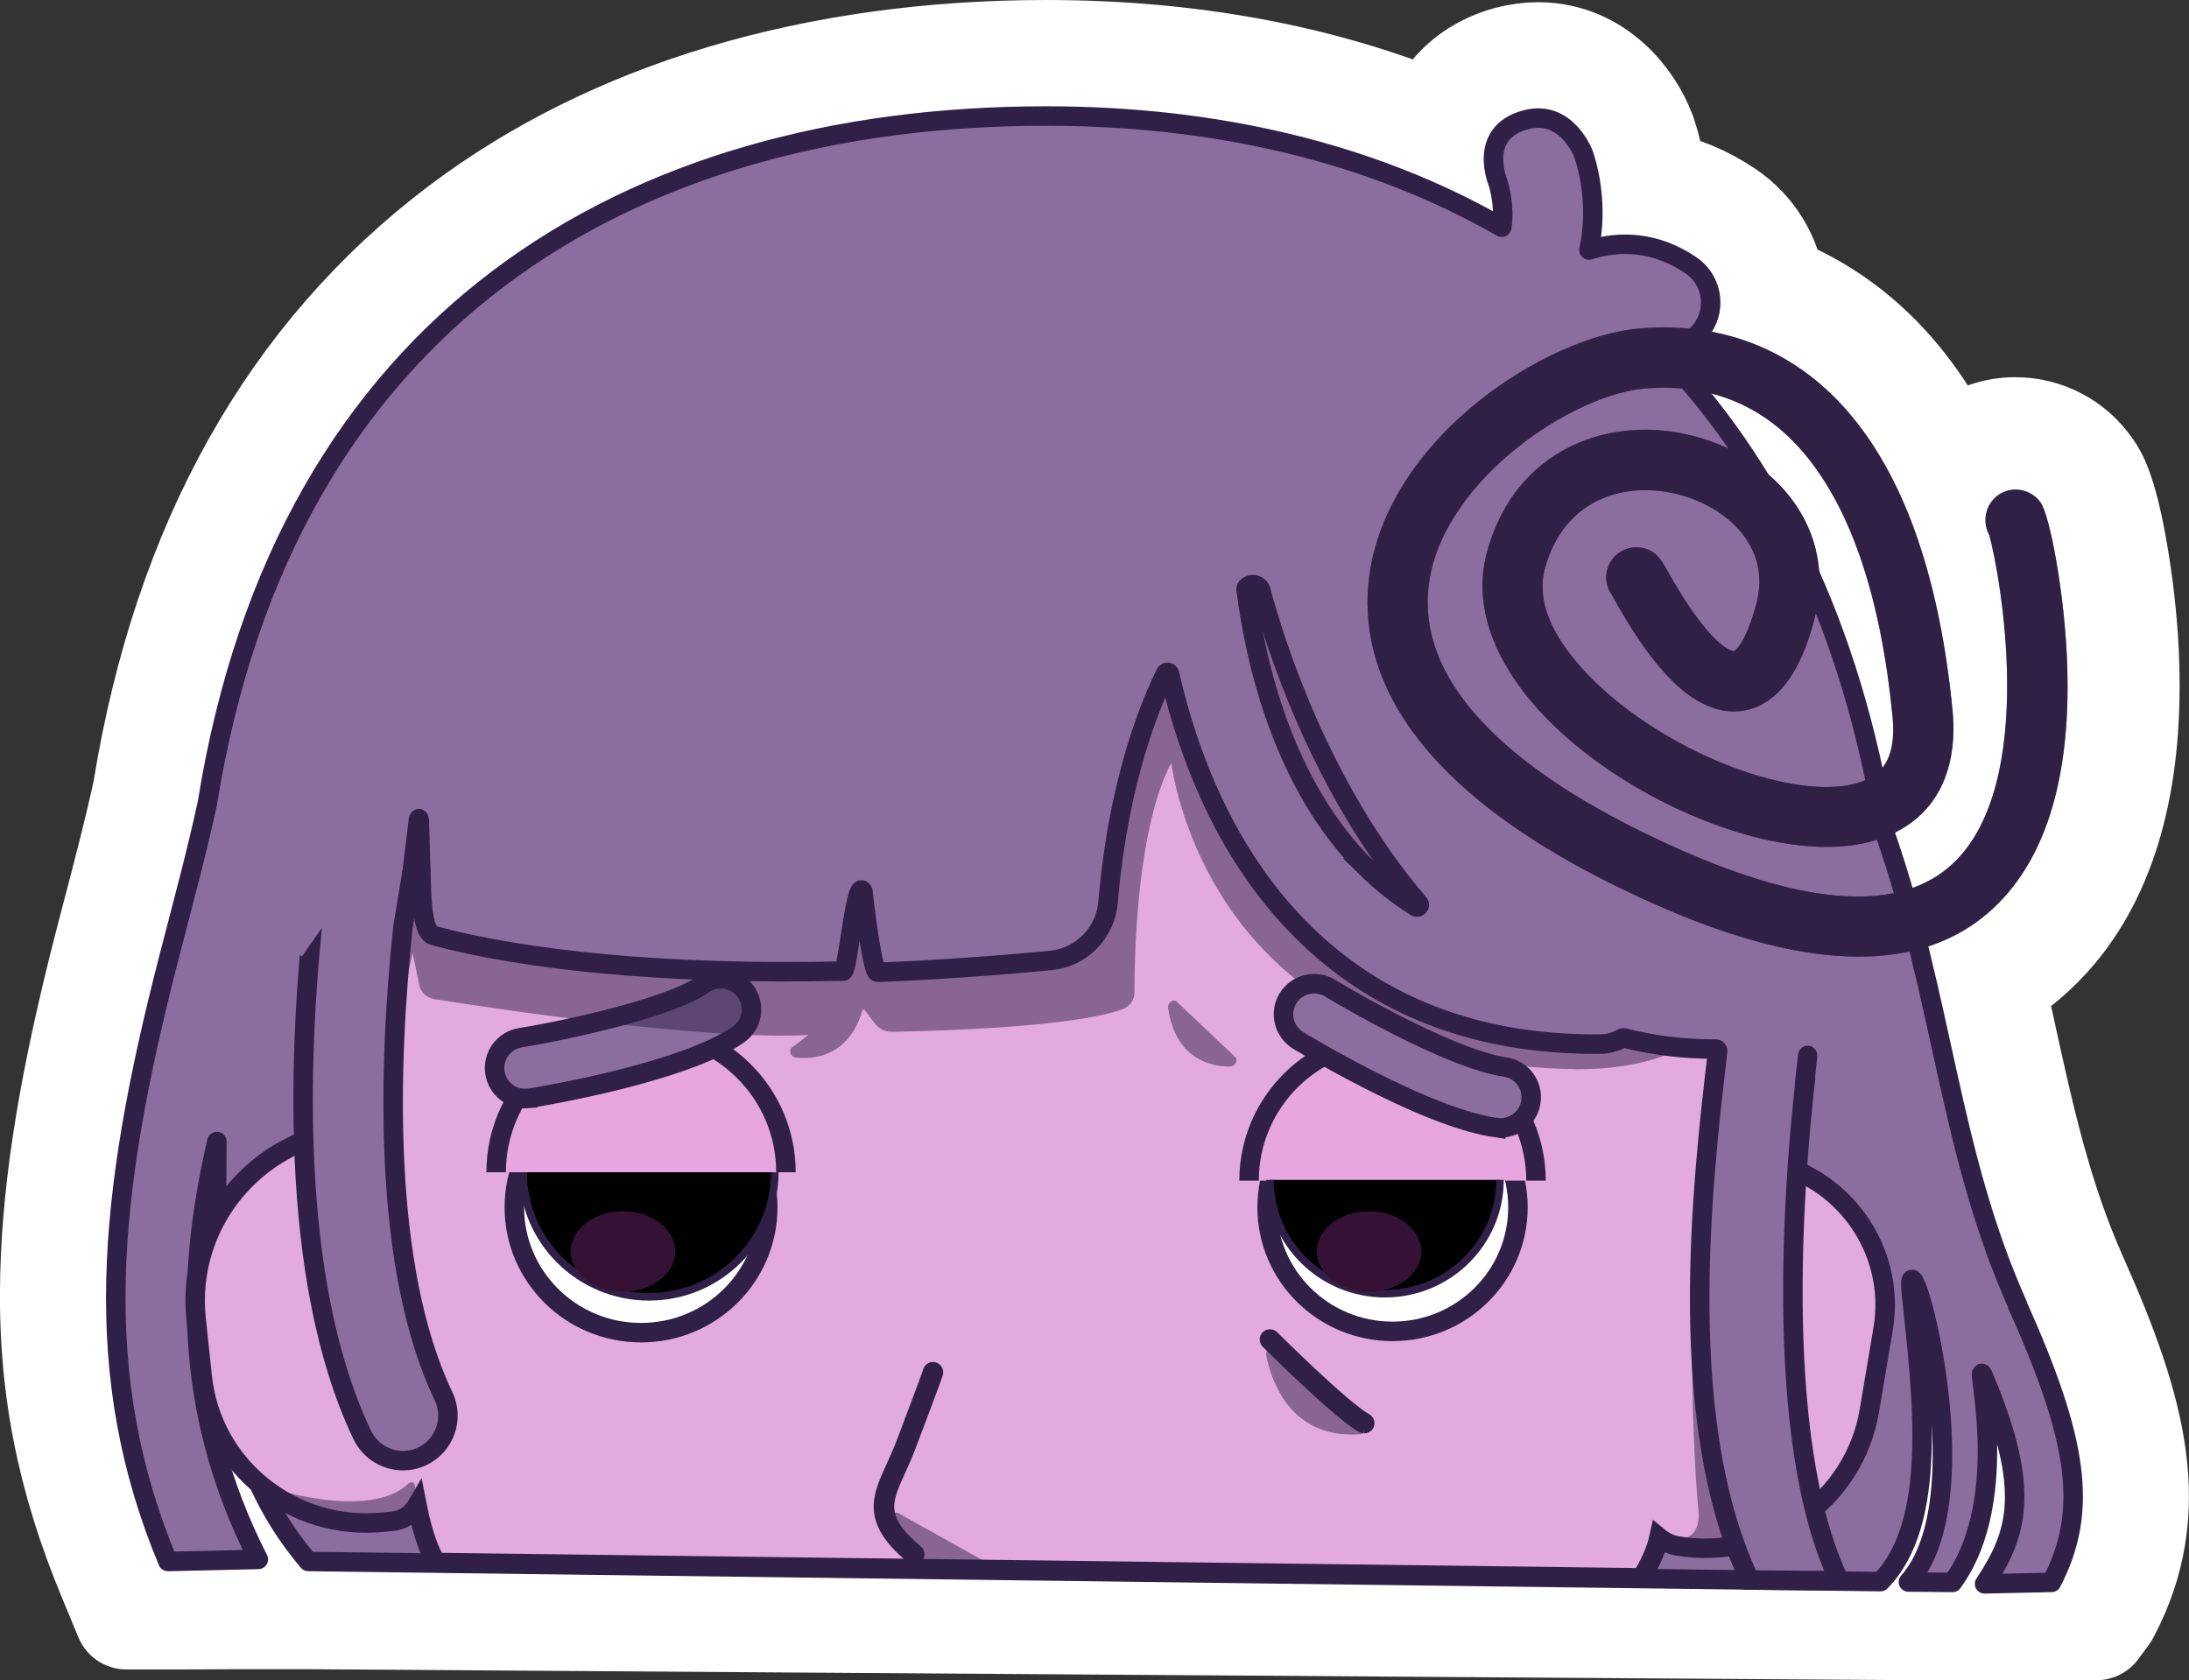 <?xml version="1.0" encoding="UTF-8"?>
<svg id="Ebene_2" xmlns="http://www.w3.org/2000/svg" viewBox="0 0 168.45 129.33">
  <rect x="0" y="0" width="168.45" height="129.33" fill="#333333" stroke="none"/>
  <defs>
    <style>
      .cls-1 {
        fill: #351235;
      }

      .cls-2, .cls-3, .cls-4, .cls-5, .cls-6, .cls-7, .cls-8, .cls-9 {
        stroke: #302047;
      }

      .cls-2, .cls-3, .cls-4, .cls-5, .cls-6, .cls-8, .cls-9 {
        stroke-miterlimit: 10;
      }

      .cls-2, .cls-6, .cls-10, .cls-11 {
        fill: #302047;
      }

      .cls-2, .cls-7 {
        stroke-linecap: round;
      }

      .cls-3, .cls-4, .cls-5, .cls-7, .cls-9 {
        stroke-width: 1.5px;
      }

      .cls-3, .cls-12, .cls-8 {
        fill: #fff;
      }

      .cls-4 {
        fill: #e2aade;
      }

      .cls-5 {
        fill: #e8a6e0;
      }

      .cls-12 {
        stroke: #fff;
        stroke-width: 8px;
      }

      .cls-12, .cls-7 {
        stroke-linejoin: round;
      }

      .cls-7, .cls-9, .cls-13 {
        fill: #8c6da0;
      }

      .cls-14, .cls-11 {
        opacity: .5;
      }
    </style>
  </defs>
  <g id="Ebene_3">
    <g>
      <g>
        <line class="cls-8" x1="10.33" y1="102.27" x2="10.67" y2="98.46"/>
        <path class="cls-6" d="M10.31,102.77s-.01,0-.02,0c-.14-.03-.23-.28-.2-.55l.34-3.8c.02-.27.15-.47.29-.45.14.03.23.28.2.55l-.34,3.8c-.02.26-.14.45-.27.45Z"/>
      </g>
      <g>
        <path class="cls-12" d="M155.52,100.29c-2.94-6.58-4.35-12.98-5.83-19.76-.54-2.47-1.09-4.99-1.73-7.55,2.66-.77,4.88-2.23,6.67-4.37,3.31-3.98,4.8-10.07,4.43-18.11-.23-5.03-1.32-10.79-2.01-11.8-.59-.86-1.68-1.23-2.67-.89-1,.34-1.63,1.29-1.58,2.37.02.37.12.71.29,1.01.8,2.85,3.82,19.18-2.86,25.34-.97.9-2.14,1.55-3.48,1.96-.4-1.38-.84-2.78-1.33-4.2.24-.11.48-.22.72-.35,4.15-2.27,4.37-6.74,4.13-9.19-.97-9.98-3.56-17.59-7.7-22.62-3.03-3.68-6.88-5.93-11.32-6.65.02-.03.04-.05.06-.07,1.16-1.72.7-4.06-1.01-5.21-2.37-1.6-4.93-2.04-7.63-1.34.61-3.37-.24-6.25-.53-7.08-.01-.04-1.43-3.73-4.83-2.8-1.13.31-1.92.9-2.33,1.76-.76,1.56.02,3.43.05,3.48,0,.01.4,1.26.33,2.65,0,.06,0,.12-.01.18-9.86-5.56-21.58-8.38-34.83-8.38-16.77,0-31.39,4.34-42.27,12.54-12.1,9.12-19.68,22.75-22.54,40.51-.61,2.89-1.5,6.31-2.36,9.61-.2.79-.41,1.56-.6,2.32-4.61,17.86-6.23,31.9-.07,46.67l.08.18s10.86-.01,10.78-.11l.09.1,126.8,1.61h7.65s.08-.16.08-.16c2.84-5.43,2.18-10.89-2.62-21.62ZM16.39,90.8c0,.95-.02,1.9-.02,2.87-.24.44-.45.88-.64,1.34.17-1.53.4-2.98.66-4.33,0,.04,0,.08,0,.13ZM138.98,35.05c3.54,4.31,5.79,11.08,6.67,20.13.25,2.6-.53,3.75-1.17,4.29-1.09-5.14-2.59-9.93-4.47-14.35.09-2.4-.63-4.7-2.11-6.68-.77-1.03-1.73-1.95-2.83-2.72-1.26-1.97-2.62-3.83-4.08-5.6,3.12.62,5.8,2.27,7.99,4.93Z"/>
        <path class="cls-12" d="M80.51,8.64c13.25,0,24.96,2.82,34.83,8.38,0-.06,0-.12.01-.18.08-1.4-.32-2.64-.33-2.65-.02-.06-.8-1.92-.05-3.48.41-.86,1.2-1.45,2.33-1.76.38-.1.73-.15,1.06-.15,2.63,0,3.75,2.92,3.76,2.95.29.83,1.14,3.71.53,7.08.83-.22,1.64-.32,2.44-.32,1.81,0,3.55.56,5.19,1.66,1.72,1.16,2.17,3.5,1.01,5.21-.02.03-.04.05-.06.07,4.43.72,8.29,2.97,11.32,6.65,4.14,5.03,6.73,12.64,7.7,22.62.24,2.46.02,6.92-4.13,9.19-.23.13-.47.24-.72.35.49,1.42.93,2.82,1.33,4.2,1.34-.41,2.51-1.06,3.48-1.96,6.68-6.16,3.66-22.49,2.86-25.34-.17-.3-.27-.64-.29-1.01-.06-1.08.58-2.03,1.58-2.37.24-.08.49-.12.74-.12.76,0,1.49.37,1.93,1.02.7,1.01,1.78,6.77,2.01,11.8.37,8.04-1.12,14.14-4.43,18.11-1.78,2.14-4.01,3.6-6.67,4.37.64,2.56,1.19,5.08,1.73,7.55,1.49,6.78,2.89,13.18,5.83,19.76,4.8,10.73,5.46,16.19,2.62,21.62l-.08.15h-7.65s-126.8-1.6-126.8-1.6l-.09-.1c.09.1-10.78.11-10.78.11l-.08-.18c-6.16-14.77-4.54-28.81.07-46.67.2-.76.4-1.53.6-2.32.86-3.3,1.75-6.72,2.36-9.61,2.86-17.76,10.44-31.4,22.54-40.51,10.88-8.2,25.5-12.54,42.27-12.54M144.48,59.47c.64-.54,1.42-1.69,1.17-4.29-.88-9.05-3.13-15.82-6.67-20.13-2.19-2.67-4.87-4.31-7.99-4.93,1.46,1.77,2.82,3.64,4.08,5.6,1.1.77,2.06,1.69,2.83,2.72,1.48,1.97,2.2,4.28,2.11,6.68,1.89,4.43,3.38,9.21,4.47,14.35M15.73,95.01c.19-.46.4-.9.64-1.34,0-.97.01-1.92.02-2.87,0-.04,0-.08,0-.13-.26,1.35-.49,2.8-.66,4.33M80.51,4c-17.79,0-33.37,4.66-45.06,13.47-13.06,9.84-21.24,24.43-24.31,43.37-.59,2.77-1.45,6.08-2.29,9.29l-.08.3c-.18.69-.36,1.37-.53,2.03-2.72,10.54-4.02,18.41-4.22,25.53-.24,8.6,1.28,15.85,4.45,23.46l1.26,3.04h3.1s2.72,0,5.39-.02c1.33,0,5.4,0,5.4,0l127.19.87,2.54-.02h5.18s2.8,0,2.8,0l.82-1.11.08-.15c4.05-7.75,2.15-15.28-2.49-25.67-2.75-6.15-4.1-12.32-5.54-18.87-.27-1.22-.55-2.52-.86-3.86,1.82-1.06,3.43-2.43,4.83-4.1,4.07-4.89,5.92-12.06,5.5-21.29-.11-2.5-.44-5.42-.9-8-.81-4.59-1.56-5.69-1.93-6.21-1.3-1.9-3.45-3.03-5.75-3.03-.76,0-1.51.12-2.22.37-1.13.38-2.11,1.03-2.88,1.85-1.12-2.28-2.41-4.32-3.87-6.09-2.67-3.25-5.96-5.64-9.65-7.07-.33-2.27-1.57-4.39-3.61-5.77-1.74-1.17-3.58-1.93-5.5-2.26-.21-1.75-.61-3.11-.86-3.83l-.02-.04-.02-.04c-.82-2.22-3.45-5.98-8.11-5.98-.76,0-1.52.11-2.29.31-2.41.66-4.29,2.16-5.28,4.21-.13.27-.25.55-.34.82-8.91-3.66-18.95-5.51-29.95-5.51h0Z"/>
      </g>
      <path class="cls-7" d="M155.25,100.4c-5.28-11.82-5.68-23.29-10.2-36.28-2.58-16.07-8.76-28.49-17.55-37.44,1.33.26,2.75-.27,3.55-1.46,1.07-1.59.65-3.74-.94-4.81-2.7-1.82-5.41-1.92-7.84-1.17.62-2.81.19-5.64-.42-7.39,0,0-1.3-3.5-4.48-2.62-3.73,1.02-2.08,4.87-2.08,4.87,0,.01.42,1.3.34,2.76-.01.23-.04.44-.07.63-10.03-5.75-21.99-8.56-35.06-8.56-32.2,0-58.55,15.67-64.53,52.82-.76,3.6-1.96,8.03-2.97,11.94-4.78,18.53-6.06,32.16-.08,46.49l6.96-.16c-6.04-11.84-5.38-22.78-3.19-32.16,0,10.25-.96,22.96,7.04,32.32l120.98,1.55c4.47-4.54,3.21-14.33,2.38-22.15-.66-6.22,5.85,15.33-.23,22.18l3.39.03c4.85-6.62,1.46-18.06,2.41-15.8,3.67,8.72,2.6,12.08.06,15.91l5.15-.11c2.9-5.55,2.01-11.01-2.63-21.37Z"/>
      <path class="cls-4" d="M126.32,121.44c.55-.9,1.12-2.05,1.35-3.11.4.33.9.57,1.45.66,6.97,1.15,13.56-3.5,14.73-10.4l1.06-6.29c1.04-6.15-3.15-11.97-9.37-13l-1.37-.23c-.13-.02-.26-.03-.39-.04.25-1.56.5-3.15.74-4.79,5.56-37.07-22.71-68.34-53.96-68.34S23.84,46.87,26.78,84.26c.07.9.15,1.78.22,2.66-7.35.78-12.68,7.3-11.91,14.58l.47,4.45c.73,6.91,6.98,11.93,13.96,11.2l.7-.07c.81-.08,1.49-.55,1.87-1.21.44,2.23.99,3.63,1.48,4.39l92.76,1.18Z"/>
      <ellipse class="cls-3" cx="49.33" cy="92.92" rx="9.75" ry="9.65"/>
      <ellipse class="cls-3" cx="107.16" cy="92.92" rx="9.65" ry="9.55"/>
      <path class="cls-5" d="M38.18,90.22c0-6.1,4.99-11.04,11.15-11.04s11.15,4.94,11.15,11.04"/>
      <path class="cls-5" d="M96.12,90.87c0-6.04,4.94-10.93,11.04-10.93s11.04,4.89,11.04,10.93"/>
      <g>
        <path d="M115.43,90.81c0,4.84-3.96,8.76-8.85,8.76s-8.85-3.92-8.85-8.76"/>
        <path class="cls-10" d="M106.58,99.86c-5.04,0-9.14-4.06-9.14-9.05h.58c0,4.67,3.84,8.47,8.56,8.47s8.56-3.8,8.56-8.47h.58c0,4.99-4.1,9.05-9.14,9.05Z"/>
      </g>
      <g>
        <path d="M59.61,90.22c0,5.29-4.33,9.58-9.68,9.58s-9.68-4.29-9.68-9.58"/>
        <path class="cls-10" d="M49.94,100.1c-5.5,0-9.97-4.43-9.97-9.87h.58c0,5.12,4.21,9.29,9.39,9.29s9.39-4.17,9.39-9.29h.58c0,5.44-4.47,9.87-9.97,9.87Z"/>
      </g>
      <path class="cls-9" d="M40.6,84.55c-1.21.1-2.31-.75-2.51-1.97-.21-1.28.66-2.5,1.95-2.71,4.15-.68,11.64-2.39,14.08-4.11,1.07-.75,2.54-.49,3.28.58.75,1.07.49,2.54-.58,3.28-4.13,2.89-14.82,4.71-16.03,4.9-.06.01-.13.02-.19.02Z"/>
      <g class="cls-14">
        <path class="cls-10" d="M127.89,55.09l-37.68-25.45-49.78,35.84-5.75-5.37-5.74,6.22,1.92,10.27.86-3.97.64,3.13c.1.5.51.89,1.02.97,4.01.64,21.24,3.31,29.27,2.74l-1.67,1.27c-.15.12,0,.47.21.5,1.28.15,3.96.02,5.01-3.54l.28-.24.93,1.23c.28.37.72.58,1.18.58,2.94-.05,13.87-.31,17.73-1.73.49-.18.81-.64.81-1.16,0-2.9.2-13.21,3.07-18.11,0,0,2.01,22.19,28.88,23.8,26.87,1.61,8.79-26.98,8.79-26.98Z"/>
        <path class="cls-10" d="M121.19,82.28c-.67,0-1.37-.02-2.1-.07-13.94-.83-21.09-7.29-24.63-12.57-3.21-4.79-4.12-9.49-4.33-10.92-2.63,4.98-2.84,14.73-2.83,17.66,0,.57-.36,1.09-.91,1.29-3.85,1.42-14.58,1.69-17.77,1.74,0,0-.02,0-.02,0-.5,0-.97-.24-1.27-.63l-.84-1.11-.13.12c-1.1,3.68-3.97,3.75-5.16,3.6-.2-.02-.34-.21-.38-.37-.04-.16,0-.3.1-.38l1.29-.98c-8.3.44-25.42-2.23-28.82-2.77-.56-.09-1.02-.53-1.13-1.09l-.51-2.46-.87,4-2.07-11.04,5.89-6.38,5.77,5.39,49.76-35.83,37.8,25.55c.09.15,9.24,14.79,4.68,22.52-1.86,3.15-5.73,4.75-11.51,4.75ZM90.32,57.81l.04.45c0,.06.55,5.59,4.35,11.24,3.51,5.21,10.58,11.6,24.4,12.43,6.83.41,11.32-1.12,13.34-4.54,4.38-7.42-4.23-21.5-4.66-22.19l-37.57-25.38-49.79,35.85-.09-.08-5.64-5.27-5.59,6.06,1.78,9.49.85-3.94.78,3.8c.09.45.44.79.9.86,3.46.56,21.16,3.31,29.24,2.74l.48-.03-2.06,1.57s-.01.05.02.12c.03.07.08.12.12.13,1.39.16,3.86-.06,4.86-3.44v-.04s.45-.37.45-.37l1.02,1.35c.25.33.65.52,1.06.52,3.19-.05,13.87-.32,17.68-1.72.43-.16.72-.57.72-1.02,0-3.02.22-13.27,3.09-18.18l.23-.39Z"/>
      </g>
      <path class="cls-9" d="M115.13,86.79c-2.35-.34-5.64-1.58-9.79-3.7-3-1.53-5.34-2.95-5.44-3.01-1.11-.68-1.46-2.13-.79-3.24.68-1.11,2.13-1.46,3.24-.79,2.48,1.51,9.71,5.53,13.45,6.07,0,0,0,0,.01,0,1.29.18,2.18,1.38,2,2.66-.18,1.29-1.38,2.19-2.67,2h-.01Z"/>
      <path class="cls-9" d="M139.42,79.85c.95-.22,1.93-.47,2.92-.77.08-.02.13-.09.12-.17-.24-2.68-4.64-44.97-41.96-63.84,0,0,0,0-.01,0-.45-.18-26.57-10.53-64.29,16.81-.01,0-.02.02-.03.03-.52.66-15.98,20.41-15.11,35.79,0,.07.05.13.11.15.32.11,1.36.44,2.99.85.08.02.14.1.13.18-1.31,11.25-2.18,29.5,3.59,41.57.6,1.24,1.84,1.97,3.13,1.97.5,0,1.01-.11,1.49-.34,1.73-.83,2.46-2.9,1.63-4.62-4.76-9.96-4.23-25.61-3.12-36.13.01-.1.87-5.3.93-5.38.86-1.24-.06,5.66,1.44,6.06,6.88,1.85,17.6,3.04,31.51,2.73.33,0,.97-7.16,1.51-6.15,0,0,.7,6.25,1.13,6.24,3.91-.13,9.33-.52,13.34-.91,2.36-.23,4.2-2.13,4.4-4.49.36-4.31,1.41-11.38,4.42-17.59.07-.14.28-.12.31.04,1.43,6.24,4.34,13.96,10.26,19.83,5.79,5.74,13.36,8.65,22.5,8.65.13,0,.25,0,.38,0,.62,0,1.2-.18,1.7-.46.04-.02.08-.03.12-.02,2.19.56,4.54.87,7.05.86.1,0,.18.08.17.18-1.28,10.66-3.22,28.77,2.47,40.69l6.89.05c-5.24-10.95-3.53-31.98-2.24-41.65,0-.07.06-.12.13-.14ZM105.16,66.79c-6.44-6.36-8.57-15.92-9.27-21.44,0-.05,0-.09.04-.13h0c.34-.39.97-.24,1.1.25.98,3.68,4.51,15.19,12.15,24.07.12.14-.05.35-.22.25-1.37-.85-2.63-1.85-3.8-3Z"/>
      <ellipse class="cls-1" cx="47.94" cy="96.32" rx="4.02" ry="3.1"/>
      <ellipse class="cls-1" cx="105.35" cy="96.32" rx="4.02" ry="3.1"/>
      <polygon class="cls-13" points="18.89 70.98 21.53 49.45 37.9 26.08 65.39 12.34 84.86 10.74 102.88 13.83 117.5 22.99 133.3 43.15 144.41 72.81 144.41 82.31 137.31 83.26 134.22 71.89 120.48 57.31 104.21 43.15 84.86 36.96 63.56 47.84 57.99 65.25 28.4 66.2 23.24 73.61 18.89 70.98"/>
      <g class="cls-14">
        <path class="cls-10" d="M69.07,116.6l7.54,4.2s-2.29.05-4.06-.05c-2-.12-3.52-.54-4.05-3.41-.07-.4.28-.92.57-.74Z"/>
        <path class="cls-10" d="M75.23,120.96c-.8,0-1.82-.01-2.7-.07-1.88-.11-3.62-.46-4.18-3.53-.06-.31.1-.7.35-.87.14-.1.3-.11.44-.02l8,4.46h-.53s-.58.03-1.37.03ZM68.95,116.71s-.05,0-.08.03c-.14.09-.26.36-.23.58.52,2.86,2.08,3.19,3.91,3.29,1.22.07,2.72.07,3.51.06l-7.07-3.94s-.02-.01-.05-.01Z"/>
      </g>
      <g class="cls-14">
        <path class="cls-10" d="M98.14,103.75l6.85,5.79c.21.18-.03.68-.34.7-1.9.13-5.95-.29-7.06-5.96-.06-.33.34-.72.55-.54Z"/>
        <path class="cls-10" d="M104.04,110.41c-4.86,0-6.23-4.22-6.6-6.09-.05-.27.13-.57.34-.69.16-.09.33-.09.45.01l6.85,5.79c.13.11.16.29.1.49-.07.21-.26.45-.52.47-.21.01-.42.02-.62.02ZM98.01,103.84s-.06.02-.08.03c-.12.07-.23.24-.2.38,1.07,5.42,4.79,5.99,6.91,5.84.1,0,.22-.13.27-.27.03-.08.02-.15,0-.18l-6.85-5.79s-.02-.01-.03-.01Z"/>
      </g>
      <g class="cls-14">
        <path class="cls-10" d="M90.44,77.19l4.52,4.28c.14.13-.05.47-.26.47-1.32.02-4.11-.43-4.66-4.4-.03-.23.26-.48.4-.35Z"/>
        <path class="cls-10" d="M94.63,82.09c-1.29,0-4.18-.47-4.74-4.53-.03-.22.12-.43.29-.51.13-.07.27-.06.36.03l4.52,4.28c.1.09.12.24.06.39-.06.16-.22.33-.42.33-.02,0-.04,0-.07,0ZM90.34,77.3s-.05.01-.09.06c-.05.05-.08.12-.07.17.52,3.77,3.06,4.29,4.51,4.28.04,0,.1-.05.14-.11.03-.06.03-.1.03-.11l-4.51-4.28Z"/>
      </g>
      <path class="cls-10" d="M143.04,73.63c-4.42,0-9.68-1.35-15.75-4.06-20.16-8.98-23-19-21.83-25.83.79-4.64,3.77-9.22,8.38-12.9,3.93-3.13,8.68-5.27,12.42-5.57,6.55-.53,12.19,1.83,16.3,6.84,4.14,5.03,6.73,12.64,7.7,22.62.24,2.46.02,6.92-4.13,9.19-3.66,2-8.5,1.26-11.91.28-4.26-1.22-8.76-3.53-12.33-6.34-6.08-4.78-8.81-10.36-7.48-15.3,1.31-4.88,4.31-7.19,6.6-8.27,2.81-1.33,6.17-1.58,9.44-.7,3.08.82,5.72,2.55,7.45,4.86,1.99,2.66,2.61,5.92,1.73,9.19-.44,1.63-1.76,6.59-5.64,7.08-4.18.52-7.61-4.73-9.83-8.71-.06-.1-.1-.18-.14-.25-.33-.48-.49-1.08-.39-1.69.2-1.26,1.39-2.12,2.66-1.92,1.12.18,1.56.97,1.92,1.6,3.51,6.31,5.19,6.37,5.22,6.37h0s.86-.41,1.73-3.67c1.16-4.35-2.25-7.39-5.91-8.37-4.1-1.1-8.9.24-10.37,5.7-1.17,4.35,3.72,8.76,5.87,10.45,6.44,5.06,15.39,7.7,19.15,5.64.52-.28,2.09-1.14,1.74-4.68-.88-9.05-3.13-15.82-6.67-20.13-3.15-3.83-7.3-5.56-12.35-5.16-5.62.45-15.29,6.94-16.6,14.63-1.28,7.47,5.34,14.66,19.15,20.81,9.99,4.45,17.07,4.85,21.05,1.18,6.68-6.16,3.66-22.49,2.86-25.34-.17-.3-.27-.64-.29-1.01-.06-1.08.58-2.03,1.58-2.37.98-.33,2.08.04,2.67.89.7,1.01,1.78,6.77,2.01,11.8.37,8.04-1.12,14.14-4.43,18.11-2.79,3.35-6.66,5.03-11.58,5.03ZM125.54,46.71h0,0ZM125.53,46.71s0,0,0,0c0,0,0,0,0,0ZM125.53,46.71s0,0,0,0c0,0,0,0,0,0ZM124.51,46.27c.25.19.58.37,1.02.44-.38-.06-.73-.22-1.02-.44ZM157.42,39.93s0,0,0,0c0,0,0,0,0,0Z"/>
      <path class="cls-6" d="M70.35,119.92c-.07,0-.13-.02-.19-.07-3.37-2.82-2.58-4.56-1.48-6.96.25-.55.51-1.12.76-1.77,1.87-4.92,2.08-5.56,2.08-5.59.05-.15.21-.24.36-.19.15.05.24.21.19.36,0,.02-.2.63-2.09,5.62-.25.67-.53,1.27-.77,1.81-1.1,2.41-1.7,3.74,1.33,6.28.12.1.14.29.04.41-.06.07-.14.1-.22.1Z"/>
      <path class="cls-2" d="M104.99,109.82s-.09-.01-.14-.03c-1.74-.93-7.1-6.26-7.33-6.49-.11-.11-.11-.3,0-.41.11-.11.3-.11.41,0,.05.05,5.53,5.5,7.19,6.39.14.08.19.25.12.39-.05.1-.15.15-.26.15Z"/>
      <path class="cls-6" d="M31.61,68.68s-.03,0-.05,0c-.16-.04-.26-.27-.23-.5l.62-5.08c.03-.22.17-.36.3-.35.15.02.26.19.27.41l.14,5.08c0,.24-.12.44-.28.45-.16.02-.29-.17-.3-.41l-.03-1.19-.15,1.25c-.03.21-.15.36-.28.36Z"/>
      <path class="cls-6" d="M138.87,83.74s-.02,0-.03,0c-.14-.02-.23-.15-.22-.29l.24-2.24c.02-.14.14-.25.27-.23.14.02.23.15.22.29l-.24,2.24c-.01.13-.12.23-.24.23Z"/>
      <g class="cls-14">
        <path class="cls-10" d="M20.35,114.53s8.02,2.81,11.21-.28c.07-.07.19-.03.21.06l.26,1.56.43,1.62-.43-1.62-1.09,1.12-2.93.24-3.17-.55-2.64-.88-1.85-1.28Z"/>
        <path class="cls-10" d="M32.32,117.54l-.36-1.38-.95.97-3,.25h-.02s-3.17-.56-3.17-.56l-2.7-.9-2.74-1.89,1.02.36c.08.03,7.97,2.75,11.07-.24.07-.07.18-.1.27-.06.09.03.16.11.18.21l.26,1.56.43,1.62-.28.07ZM22.27,115.68l2.62.87,3.13.54,2.86-.24,1-1.03-.24-1.45c-1.36,1.29-3.68,1.73-6.9,1.31-1.42-.19-2.71-.51-3.53-.75l1.06.73Z"/>
      </g>
      <g class="cls-14">
        <path class="cls-10" d="M132.07,81.74s-.39,2.12-.86,5.33c-1.23,8.34-.93,23.18-.35,29.19,0,0,.49,3.25-3.18,2.07,0,0,3.18,1.36,5.77.36l-1.56-5.75-.59-4.6-.45-5.25.06-6.05.2-5.38.97-9.92Z"/>
        <path class="cls-10" d="M131.28,119.21c-1.91,0-3.57-.7-3.67-.74l.1-.27c1.13.37,1.96.34,2.46-.09.71-.6.54-1.81.53-1.82-.55-5.67-.91-20.7.35-29.24.47-3.18.86-5.31.86-5.34l.29.04-.97,9.92-.2,5.37-.06,6.05.45,5.23.59,4.59,1.59,5.86-.12.05c-.72.28-1.49.38-2.21.38ZM129.46,118.72c1.09.23,2.52.35,3.81-.11l-1.53-5.62-.59-4.62-.45-5.25.06-6.07.2-5.39.54-5.48c-.05.3-.09.61-.14.93-1.26,8.51-.9,23.51-.35,29.16,0,.05.19,1.37-.63,2.08-.24.21-.55.33-.91.39Z"/>
      </g>
      <path class="cls-11" d="M143.04,73.63c-4.42,0-9.68-1.35-15.75-4.06-20.16-8.98-23-19-21.83-25.83.79-4.64,3.77-9.22,8.38-12.9,3.93-3.13,8.68-5.27,12.42-5.57,6.55-.53,12.19,1.83,16.3,6.84,4.14,5.03,6.73,12.64,7.7,22.62.24,2.46.02,6.92-4.13,9.19-3.66,2-8.5,1.26-11.91.28-4.26-1.22-8.76-3.53-12.33-6.34-6.08-4.78-8.81-10.36-7.48-15.3,1.31-4.88,4.31-7.19,6.6-8.27,2.81-1.33,6.17-1.58,9.44-.7,3.08.82,5.72,2.55,7.45,4.86,1.99,2.66,2.61,5.92,1.73,9.19-.44,1.63-1.76,6.59-5.64,7.08-4.18.52-7.61-4.73-9.83-8.71-.06-.1-.1-.18-.14-.25-.33-.48-.49-1.08-.39-1.69.2-1.26,1.39-2.12,2.66-1.92,1.12.18,1.56.97,1.92,1.6,3.51,6.31,5.19,6.37,5.22,6.37h0s.86-.41,1.73-3.67c1.16-4.35-2.25-7.39-5.91-8.37-4.1-1.1-8.9.24-10.37,5.7-1.17,4.35,3.72,8.76,5.87,10.45,6.44,5.06,15.39,7.7,19.15,5.64.52-.28,2.09-1.14,1.74-4.68-.88-9.05-3.13-15.82-6.67-20.13-3.15-3.83-7.3-5.56-12.35-5.16-5.62.45-15.29,6.94-16.6,14.63-1.28,7.47,5.34,14.66,19.15,20.81,9.99,4.45,17.07,4.85,21.05,1.18,6.68-6.16,3.66-22.49,2.86-25.34-.17-.3-.27-.64-.29-1.01-.06-1.08.58-2.03,1.58-2.37.98-.33,2.08.04,2.67.89.7,1.01,1.78,6.77,2.01,11.8.37,8.04-1.12,14.14-4.43,18.11-2.79,3.35-6.66,5.03-11.58,5.03ZM125.54,46.71h0,0ZM125.53,46.71s0,0,0,0c0,0,0,0,0,0ZM125.53,46.71s0,0,0,0c0,0,0,0,0,0ZM124.51,46.27c.25.19.58.37,1.02.44-.38-.06-.73-.22-1.02-.44ZM157.42,39.93s0,0,0,0c0,0,0,0,0,0Z"/>
    </g>
  </g>
</svg>